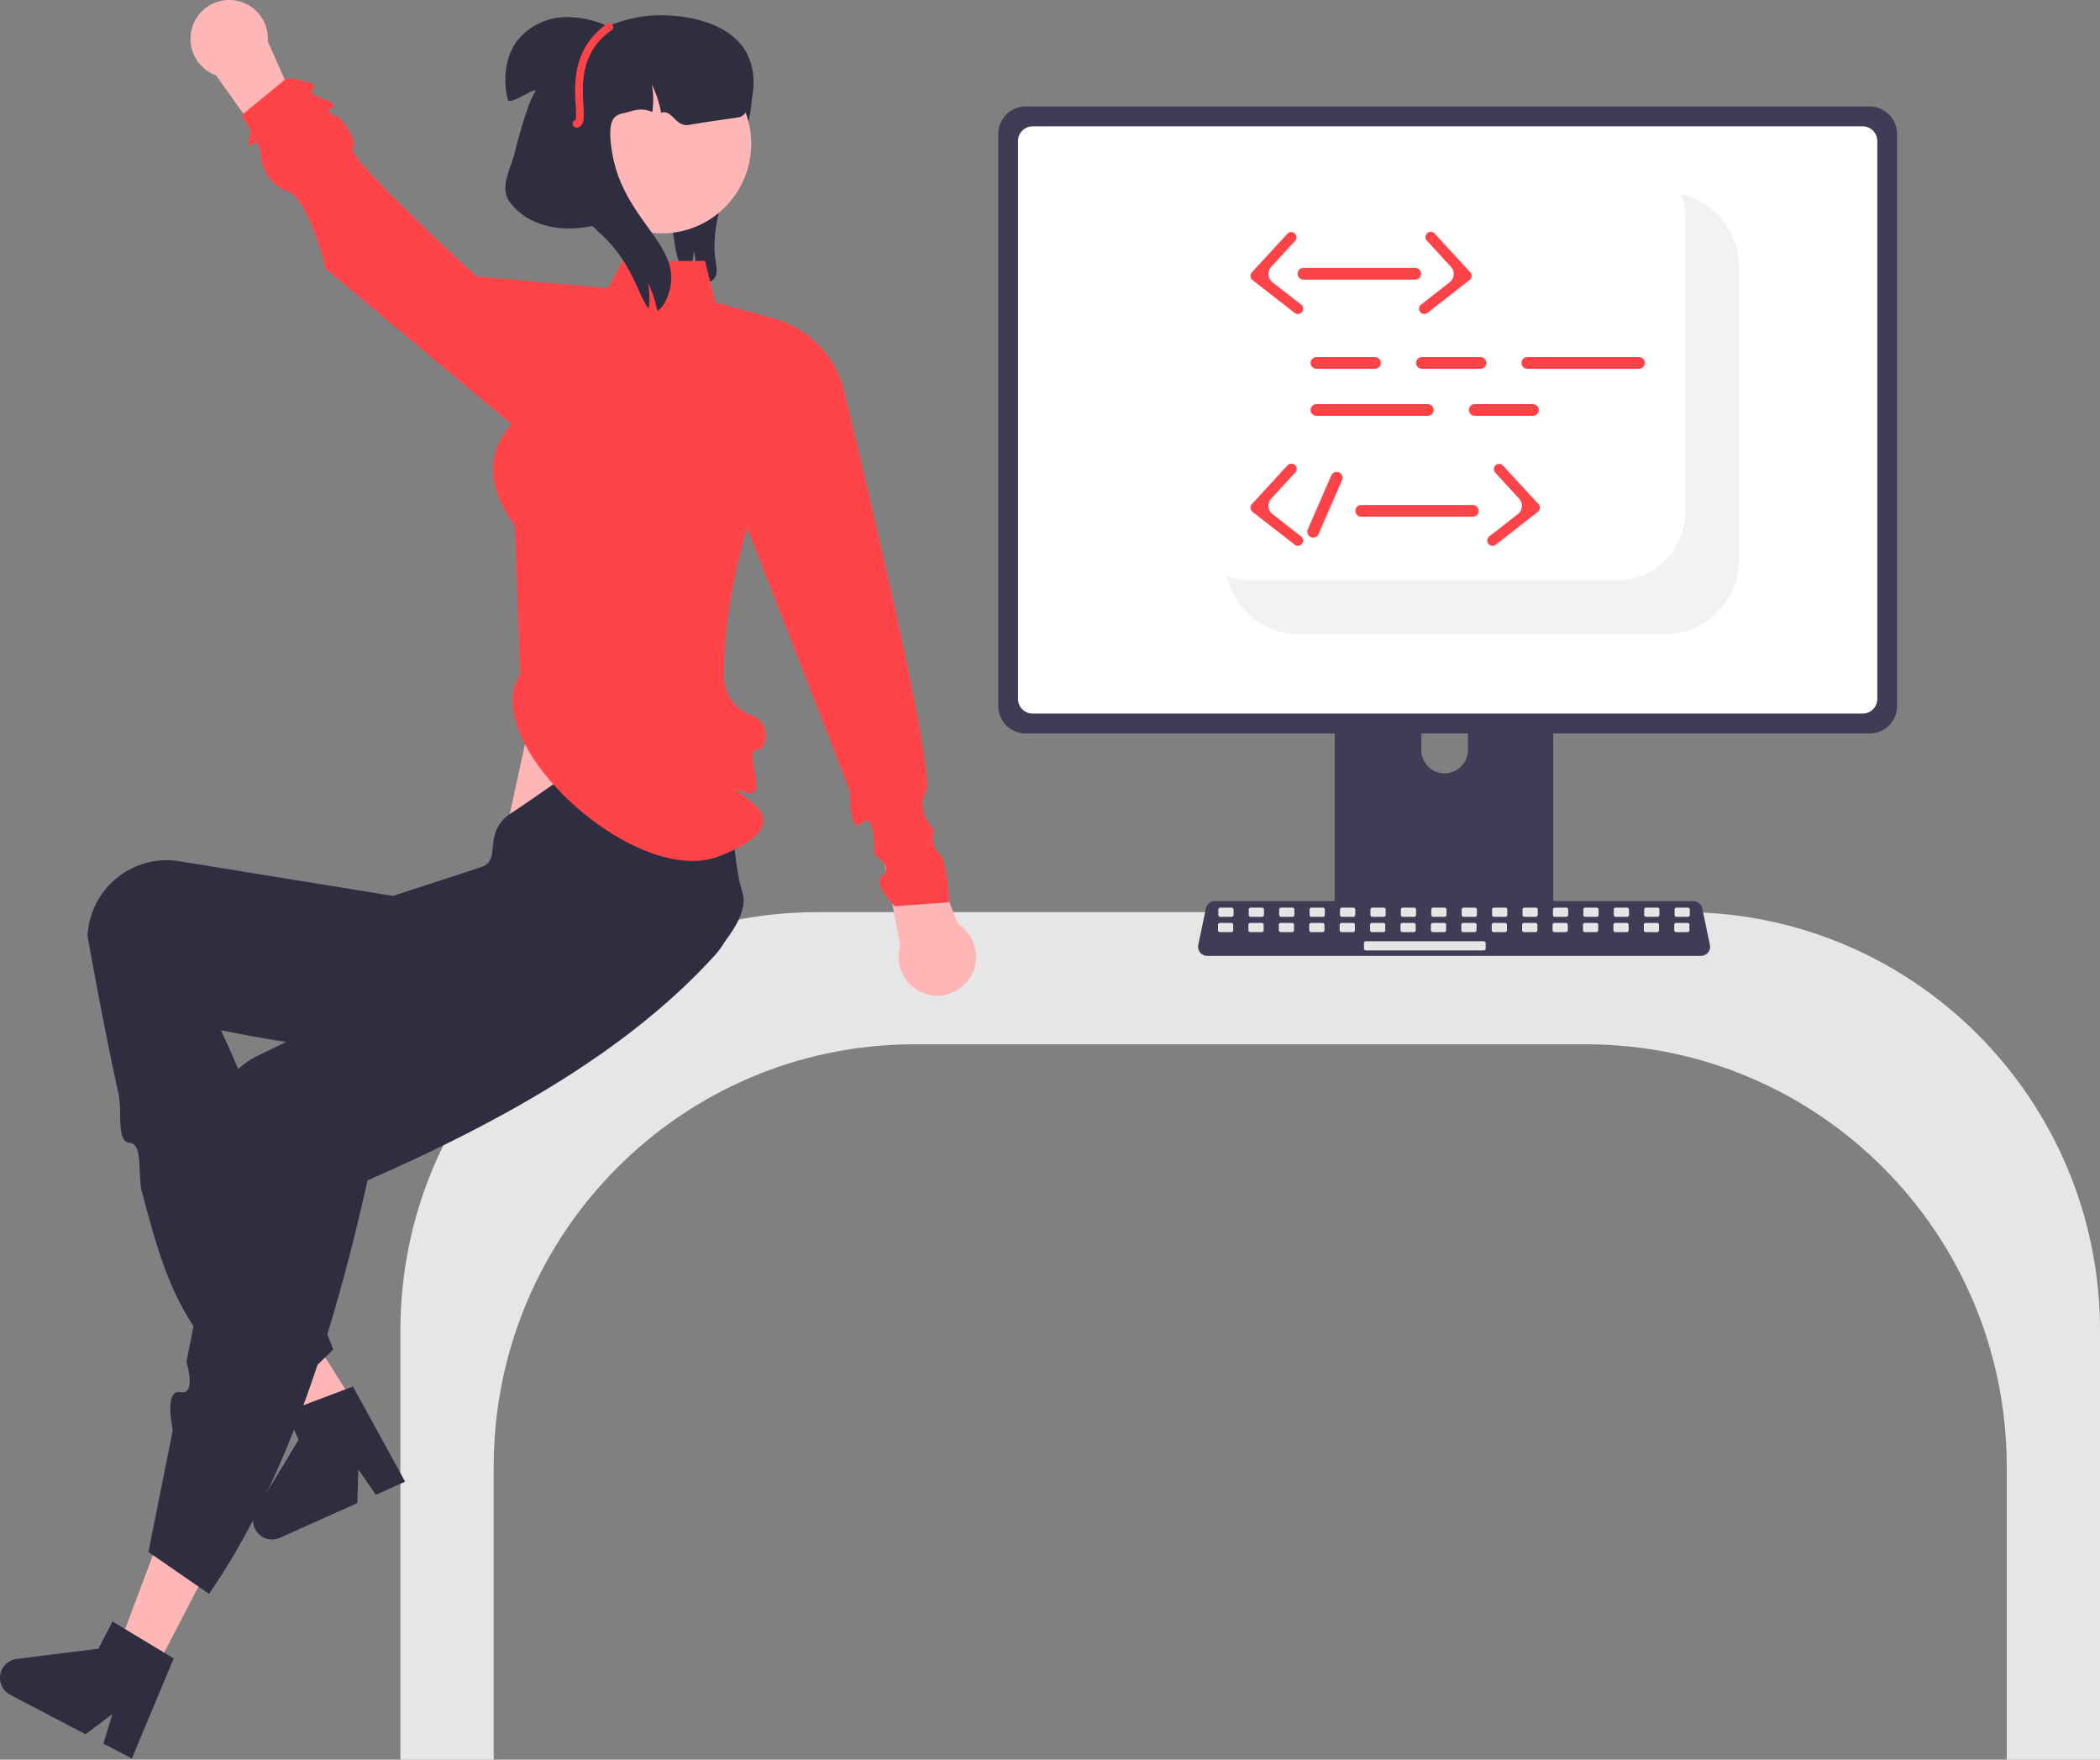 <?xml version="1.0" encoding="UTF-8"?> <svg xmlns="http://www.w3.org/2000/svg" width="370" height="310" fill="none"><rect width="100%" height="100%" fill="#808080" stroke="none"/><g clip-path="url(#a)"><path d="M125.928 48.958a2.598 2.598 0 0 1-2.94.863 3.77 3.77 0 0 1-.464-.171c.17-1.83.088-3.672-.253-5.473a14.658 14.658 0 0 1-1.118 4.5 6.132 6.132 0 0 1-1.201-1.72 15.546 15.546 0 0 1-1.091-4.143c-.819-4.856-1.631-9.904-.294-14.65 1.965-6.932 8.159-11.911 10.744-18.637l1.276-1.15c2.182 3.732 2.278 8.362 1.391 12.595-.887 4.24-2.667 8.212-4.079 12.301-1.412 4.09-2.463 8.431-1.808 12.712.15 1.007.382 2.117-.157 2.973h-.006z" fill="#2F2E41"></path><path d="m97.612 107.607-8.308 38.137 36.276 11.862-5.334-49.999H97.613z" fill="#FFB6B6"></path><path d="M353.568 310h16.439v-75.662c-.048-40.657-32.858-73.602-73.349-73.65H143.895c-40.491.048-73.301 32.993-73.35 73.65V310h16.44v-51.69c.048-41.034 33.165-74.286 74.032-74.334h118.519c40.867.048 73.984 33.3 74.032 74.334V310z" fill="#E6E6E6"></path><path d="M271.807 104.888h-34.795a1.861 1.861 0 0 0-1.855 1.863v55.184h38.506v-55.184a1.861 1.861 0 0 0-1.856-1.863zm-17.278 31.356a4.133 4.133 0 0 1-4.106-4.124v-6.362a4.115 4.115 0 0 1 4.106-4.124c2.265 0 4.107 1.85 4.107 4.124v6.362c-.014 2.274-1.842 4.117-4.107 4.124z" fill="#3F3D56"></path><path d="M329.427 18.76H180.703c-2.661 0-4.816 2.171-4.823 4.842v100.772a4.84 4.84 0 0 0 4.823 4.842h148.724c2.66 0 4.816-2.171 4.823-4.842V23.602a4.841 4.841 0 0 0-4.823-4.842z" fill="#3F3D56"></path><path d="M328.186 22.26H181.944a2.588 2.588 0 0 0-2.578 2.596v98.265a2.582 2.582 0 0 0 2.578 2.589h146.242a2.582 2.582 0 0 0 2.578-2.589V24.849a2.592 2.592 0 0 0-2.578-2.596v.007z" fill="#fff"></path><path d="M235.048 160.174v5.322c0 .575.464 1.041 1.037 1.041h36.671c.573 0 1.037-.466 1.037-1.041v-5.322h-38.745z" fill="#3F3D56"></path><path d="M299.7 168.394h-87.006a1.606 1.606 0 0 1-1.569-1.939l1.351-6.438a1.608 1.608 0 0 1 1.569-1.274h84.304c.757 0 1.405.534 1.569 1.274l1.351 6.438a1.604 1.604 0 0 1-1.562 1.939h-.007z" fill="#3F3D56"></path><path d="M217.006 159.9h-2.013a.336.336 0 0 0-.334.336v.945c0 .186.15.336.334.336h2.013c.184 0 .334-.15.334-.336v-.945a.336.336 0 0 0-.334-.336zM222.367 159.9h-2.012a.335.335 0 0 0-.334.336v.945c0 .186.149.336.334.336h2.012c.185 0 .334-.15.334-.336v-.945a.335.335 0 0 0-.334-.336zM227.728 159.9h-2.012a.335.335 0 0 0-.334.336v.945c0 .186.149.336.334.336h2.012c.185 0 .335-.15.335-.336v-.945a.336.336 0 0 0-.335-.336zM233.083 159.9h-2.012a.335.335 0 0 0-.334.336v.945c0 .186.149.336.334.336h2.012c.185 0 .335-.15.335-.336v-.945a.336.336 0 0 0-.335-.336zM238.445 159.9h-2.013a.336.336 0 0 0-.334.336v.945c0 .186.15.336.334.336h2.013c.184 0 .334-.15.334-.336v-.945a.336.336 0 0 0-.334-.336zM243.806 159.9h-2.012a.336.336 0 0 0-.334.336v.945c0 .186.15.336.334.336h2.012c.185 0 .335-.15.335-.336v-.945a.336.336 0 0 0-.335-.336zM249.161 159.9h-2.012a.336.336 0 0 0-.335.336v.945c0 .186.15.336.335.336h2.012c.185 0 .334-.15.334-.336v-.945a.335.335 0 0 0-.334-.336zM254.522 159.9h-2.012a.335.335 0 0 0-.334.336v.945c0 .186.149.336.334.336h2.012c.185 0 .335-.15.335-.336v-.945a.336.336 0 0 0-.335-.336zM259.884 159.9h-2.012a.335.335 0 0 0-.334.336v.945c0 .186.149.336.334.336h2.012c.185 0 .334-.15.334-.336v-.945a.335.335 0 0 0-.334-.336zM265.239 159.9h-2.013a.336.336 0 0 0-.334.336v.945c0 .186.15.336.334.336h2.013c.184 0 .334-.15.334-.336v-.945a.336.336 0 0 0-.334-.336zM270.6 159.9h-2.012a.336.336 0 0 0-.334.336v.945c0 .186.15.336.334.336h2.012c.185 0 .335-.15.335-.336v-.945a.336.336 0 0 0-.335-.336zM275.962 159.9h-2.013a.336.336 0 0 0-.334.336v.945c0 .186.15.336.334.336h2.013c.184 0 .334-.15.334-.336v-.945a.336.336 0 0 0-.334-.336zM281.317 159.9h-2.013a.336.336 0 0 0-.334.336v.945c0 .186.15.336.334.336h2.013c.184 0 .334-.15.334-.336v-.945a.336.336 0 0 0-.334-.336zM286.678 159.9h-2.012a.335.335 0 0 0-.334.336v.945c0 .186.149.336.334.336h2.012c.185 0 .334-.15.334-.336v-.945a.335.335 0 0 0-.334-.336zM292.039 159.9h-2.012a.336.336 0 0 0-.334.336v.945c0 .186.15.336.334.336h2.012c.185 0 .335-.15.335-.336v-.945a.336.336 0 0 0-.335-.336zM297.394 159.9h-2.012a.335.335 0 0 0-.334.336v.945c0 .186.149.336.334.336h2.012c.185 0 .335-.15.335-.336v-.945a.336.336 0 0 0-.335-.336zM216.944 162.592h-2.012a.335.335 0 0 0-.334.336v.945c0 .185.149.336.334.336h2.012a.335.335 0 0 0 .334-.336v-.945a.335.335 0 0 0-.334-.336zM222.306 162.592h-2.013a.336.336 0 0 0-.334.336v.945c0 .185.15.336.334.336h2.013a.336.336 0 0 0 .334-.336v-.945a.336.336 0 0 0-.334-.336zM227.66 162.592h-2.012a.336.336 0 0 0-.334.336v.945c0 .185.15.336.334.336h2.012a.336.336 0 0 0 .335-.336v-.945a.336.336 0 0 0-.335-.336zM233.022 162.592h-2.012a.336.336 0 0 0-.335.336v.945c0 .185.15.336.335.336h2.012a.336.336 0 0 0 .334-.336v-.945a.336.336 0 0 0-.334-.336zM238.383 162.592h-2.012a.335.335 0 0 0-.334.336v.945c0 .185.149.336.334.336h2.012a.335.335 0 0 0 .334-.336v-.945a.335.335 0 0 0-.334-.336zM243.738 162.592h-2.012a.335.335 0 0 0-.334.336v.945c0 .185.149.336.334.336h2.012a.335.335 0 0 0 .334-.336v-.945a.335.335 0 0 0-.334-.336zM249.099 162.592h-2.012a.336.336 0 0 0-.334.336v.945c0 .185.15.336.334.336h2.012a.336.336 0 0 0 .335-.336v-.945a.336.336 0 0 0-.335-.336zM254.461 162.592h-2.012a.335.335 0 0 0-.334.336v.945c0 .185.149.336.334.336h2.012a.336.336 0 0 0 .335-.336v-.945a.336.336 0 0 0-.335-.336zM259.816 162.592h-2.013a.336.336 0 0 0-.334.336v.945c0 .185.15.336.334.336h2.013a.336.336 0 0 0 .334-.336v-.945a.336.336 0 0 0-.334-.336zM265.178 162.592h-2.013a.336.336 0 0 0-.334.336v.945c0 .185.15.336.334.336h2.013a.336.336 0 0 0 .334-.336v-.945a.336.336 0 0 0-.334-.336zM270.539 162.592h-2.012a.336.336 0 0 0-.335.336v.945c0 .185.15.336.335.336h2.012a.336.336 0 0 0 .334-.336v-.945a.336.336 0 0 0-.334-.336zM275.893 162.592h-2.012a.336.336 0 0 0-.334.336v.945c0 .185.15.336.334.336h2.012a.336.336 0 0 0 .335-.336v-.945a.336.336 0 0 0-.335-.336zM281.255 162.592h-2.012a.335.335 0 0 0-.334.336v.945c0 .185.149.336.334.336h2.012a.335.335 0 0 0 .334-.336v-.945a.335.335 0 0 0-.334-.336zM286.617 162.592h-2.013a.336.336 0 0 0-.334.336v.945c0 .185.15.336.334.336h2.013a.336.336 0 0 0 .334-.336v-.945a.336.336 0 0 0-.334-.336zM291.972 162.592h-2.013a.336.336 0 0 0-.334.336v.945c0 .185.15.336.334.336h2.013a.336.336 0 0 0 .334-.336v-.945a.336.336 0 0 0-.334-.336zM297.333 162.592h-2.012a.336.336 0 0 0-.335.336v.945c0 .185.15.336.335.336h2.012a.336.336 0 0 0 .334-.336v-.945a.336.336 0 0 0-.334-.336zM261.426 165.818h-20.771a.335.335 0 0 0-.334.336v.945c0 .186.149.336.334.336h20.771c.184 0 .334-.15.334-.336v-.945a.336.336 0 0 0-.334-.336z" fill="#E6E6E6"></path><path d="M306.378 46.93v51.725c0 7.212-5.825 13.062-13.008 13.062h-64.475a13.02 13.02 0 0 1-11.944-7.87 12.384 12.384 0 0 1-.771-2.404c1.371.534 2.831.801 4.298.801h64.474c6.617-.007 11.985-5.397 11.992-12.04V38.478c0-1.473-.266-2.939-.798-4.315.825.178 1.624.431 2.394.773a13.075 13.075 0 0 1 7.838 11.993z" fill="#F2F2F2"></path><path d="m65.839 252.72-6.392 3.98-18.84-23.253 9.44-5.87L65.84 252.72z" fill="#FFB6B6"></path><path d="m71.364 261.028-5.143 2.309-3.083-4.466-.185 5.931-13.642 6.117c-1.692.76-3.677 0-4.434-1.706a3.39 3.39 0 0 1 .198-3.13l7.537-12.438-2.19-4.931 11.768-4.452 9.188 16.766h-.014zM47.926 248.248l10.798-10.507c-8.021-19.883-8.663-32.205-19.788-56.252 26.391 5.418 45.266 5.089 67.094.233 7.387-1.617 26.46-16.411 24.891-23.993a14.23 14.23 0 0 0-.259-1.055c-2.34-8.02-.696-20.307-5.764-29.204-9.38-3.555-23.636 8.445-34.789 15.753-5.375 3.527-1.44 8.328-5.457 9.589l-15.396 5.02-37.77-6.123c-7.639-1.165-14.774 4.116-15.927 11.787 0 .034-.013.069-.013.103-.062.411-.11.829-.137 1.24 1.74 9.657 3.547 19.068 5.498 27.992.628 2.884-.436 8.411 1.937 8.493 2.374.082 1.412 5.795 2.15 8.589 4.535 17.198 7.407 25.527 22.946 38.342l-.014-.007z" fill="#2F2E41"></path><path d="m27.258 294.343-6.665-3.493 10.54-28.034 9.835 5.15-13.71 26.377z" fill="#FFB6B6"></path><path d="m26.146 273.412 10.682 7.383c13.09-19.013 21.596-44.417 27.926-72.847 24.653-10.795 46.221-23.151 61.256-39.719 5.129-5.774 4.768-14.602-.826-19.931a13.899 13.899 0 0 0-.818-.712c-6.508-5.205-20.969-2.212-30.212-6.562l-16.507 22.945 1.896 5.342-5.744 2.809-4.85 2.369-5.552 2.713-18.2 8.897c-6.902 3.465-9.699 11.89-6.248 18.821a.7.7 0 0 0 .055.103c.184.377.382.74.6 1.096l-6.76 33.807s1.863 5.884-1.064 5.336c-2.926-.548-1.33 6.664-1.33 6.664l-4.297 21.486h-.007zM23.22 309.795l-4.994-2.617 1.57-5.198-4.742 3.541-13.247-6.938a3.378 3.378 0 0 1-1.425-4.548 3.365 3.365 0 0 1 2.565-1.788l14.393-1.794 2.49-4.788 10.777 6.5-7.38 17.637-.008-.007z" fill="#2F2E41"></path><path d="m168.84 162.811-7.79-18.91-6.139 3.424 3.711 19.233c-1.105 3.616.928 7.445 4.529 8.555 3.602 1.109 7.415-.932 8.52-4.548a6.86 6.86 0 0 0-2.824-7.76l-.007.006zM38.083 13.294l11.855 16.644 5.205-4.733-7.954-17.89c.26-3.774-2.578-7.04-6.337-7.301-3.758-.26-7.012 2.589-7.271 6.363a6.857 6.857 0 0 0 4.502 6.917z" fill="#FFB6B6"></path><path d="M91.624 118.785c-7.688 11.979 20.484 38.075 35.313 31.972 2.599-1.069 11.528-4.596 5.423-9.493s.71.582.867-2.603c.109-2.13-1.535-6.801.177-6.602 1.712.198 2.694-4.774-1.037-6.041a7.279 7.279 0 0 1-4.775-6.164c-.354-13.13 4.073-26.835 4.073-26.835l18.076 46.389s-.136 8.027 2.169 5.575c2.306-2.452 2.135 5.486 2.135 5.486s3.424 2.404 1.46 3.74c-1.965 1.336 2.121 5.445 2.121 5.445l9.55-.685s-.15-7.123-1.78-8.698c-1.63-1.576-.832-4.055-.832-4.055s-3.363-3.137-1.399-6.835c1.965-3.699-14.29-69.835-14.29-69.835-1.331-6.486-6.167-11.677-12.531-13.438L126.03 53.26l-1.828-7.294H109.68l-2.531 4.794-23.192-2.055S61.01 27.74 62.128 26.102c1.12-1.637-2.435-5.472-2.435-5.472s-3.035-1-1.323-1.534c1.712-.535-1.528-1.768-1.528-1.768s-3.002-.794-1.583-1.835c1.42-1.041-4.72-1.726-4.72-1.726l-7.967 6.527 1.61 2.74s-.983 3.733.3 2.37c1.282-1.363 1.52 2.589 1.52 2.589s.656 4.328 4.537 5.636c3.881 1.309 6.821 13.699 6.821 13.699l32.743 27.396c-4.987 5.747-3.8 11.76.62 17.904l.9 26.15v.007z" fill="#FF4449"></path><path d="M116.623 41.115c8.688 0 15.73-7.07 15.73-15.794 0-8.723-7.042-15.794-15.73-15.794-8.687 0-15.729 7.071-15.729 15.794s7.042 15.794 15.729 15.794z" fill="#FFB6B6"></path><path d="M130.348 20.623c-.403.116-6.31.89-8.868 1.37-2.51.472-2.947-2.74-5-2.137 0-.014 0-.028-.007-.042a19.362 19.362 0 0 0-1.616-4.91c.272 1.493.313 3.013.116 4.52 0 .041 0 .076-.014.117-.007.068-.021.13-.027.198-2.17-.959-3.547-.103-5.048.199-1.678.335-2.988 1.075-2.047 6.849 1.931 11.876 11.972 16.116 10.232 23.972-.341 1.555-1.2 3.5-2.278 3.986a19.365 19.365 0 0 0-1.617-4.91c.273 1.492.314 3.013.116 4.52-1.671-1.815-2.878-8.157-8.499-13.185-1.385-1.233-8.322-8.547-9.154-10.274.252 1.377.382 2.781.368 4.185 0 .939-.061 1.877-.19 2.808a.794.794 0 0 1-.021.178c-.007.11-.028.206-.041.309-.014.116-.034.226-.055.342-2.271-.329-4.283-.726-5.232-1.657-4.61-4.507 1.017-13.288 4.093-21.233 4.4-11.376 17.176-12.89 18.418-13.013 5.47-.555 14.713.623 17.735 6.85 2.115 4.362.764 10.341-1.364 10.958z" fill="#2F2E41"></path><path d="M97.19 23.184 108.58 5.39a17.432 17.432 0 0 0-8.997-2.37 11.187 11.187 0 0 0-8.26 3.911c-2.327 2.904-2.73 7.007-1.856 10.63.3 1.254 6.037-3.15 4.672-1.096-1.118 1.61-2.953 8.37-3.41 10.274-.737 3.062-2.77 6.205-.962 8.78 2.142 3.042 5.962 4.556 9.673 4.713 3.71.158 7.36-.877 10.88-2.048l-13.131-15z" fill="#2F2E41"></path><path d="M101.569 22.486a.686.686 0 0 1-.184-1.343c.177-.294.102-1.54.047-2.547-.225-3.781-.593-10.117 5.532-14.39a.679.679 0 0 1 .949.17.69.69 0 0 1-.171.953c-5.491 3.835-5.164 9.465-4.945 13.184.122 2.13.218 3.665-1.071 3.96-.048.013-.103.013-.15.013h-.007zM242.265 64.971h-10.321c-.573 0-1.03-.466-1.03-1.034 0-.568.464-1.034 1.03-1.034h10.321c.573 0 1.03.466 1.03 1.034 0 .569-.464 1.034-1.03 1.034zM260.846 64.971h-10.321c-.573 0-1.03-.466-1.03-1.034 0-.568.464-1.034 1.03-1.034h10.321c.573 0 1.03.466 1.03 1.034 0 .569-.464 1.034-1.03 1.034zM270.136 73.259h-10.32a1.035 1.035 0 0 1 0-2.069h10.32a1.036 1.036 0 0 1 0 2.069zM251.61 73.259h-19.666c-.573 0-1.03-.466-1.03-1.034 0-.569.464-1.035 1.03-1.035h19.666a1.036 1.036 0 0 1 0 2.069zM288.772 64.971h-19.666c-.573 0-1.03-.466-1.03-1.034 0-.568.464-1.034 1.03-1.034h19.666c.573 0 1.03.466 1.03 1.034 0 .569-.464 1.034-1.03 1.034zM249.331 49.266h-19.665a1.033 1.033 0 0 1-1.037-1.034c0-.575.457-1.041 1.03-1.041h19.679c.573 0 1.03.466 1.037 1.034 0 .575-.464 1.034-1.03 1.041h-.014zM250.948 55.32a.929.929 0 0 1-.573-1.657l5.034-3.931a1.868 1.868 0 0 0 .225-2.733l-4.229-4.596a.934.934 0 0 1 .048-1.315.925.925 0 0 1 1.31.048l6.282 6.829a.933.933 0 0 1-.055 1.315.333.333 0 0 1-.061.048l-7.421 5.794a.95.95 0 0 1-.567.199h.007z" fill="#FF4449"></path><path d="M228.67 55.32a.929.929 0 0 0 .573-1.657l-5.034-3.931a1.868 1.868 0 0 1-.226-2.733l4.23-4.596a.925.925 0 0 0-1.358-1.253l-6.282 6.822a.934.934 0 0 0 .054 1.315.38.38 0 0 0 .062.048l7.421 5.794a.95.95 0 0 0 .567.199l-.007-.007zM259.502 91.032h-19.666c-.573 0-1.03-.465-1.03-1.034 0-.568.464-1.034 1.03-1.034h19.666c.573 0 1.03.466 1.03 1.034 0 .569-.464 1.034-1.03 1.034zM262.967 96.162a.929.929 0 0 1-.573-1.657l5.034-3.932c.805-.63.955-1.794.328-2.61l-.103-.123-4.229-4.595a.925.925 0 0 1 1.358-1.254l6.282 6.822a.934.934 0 0 1-.054 1.315.38.38 0 0 1-.062.048l-7.421 5.794a.95.95 0 0 1-.567.199l.007-.007zM228.67 96.162a.929.929 0 0 0 .573-1.657l-5.034-3.932a1.868 1.868 0 0 1-.328-2.61l.102-.123 4.23-4.595a.934.934 0 0 0-.048-1.315.925.925 0 0 0-1.31.047l-6.282 6.83a.934.934 0 0 0 .054 1.314.38.38 0 0 0 .062.048l7.421 5.794a.95.95 0 0 0 .567.2h-.007zM230.423 93.258l4.134-9.5a1.033 1.033 0 0 1 1.896.83l-4.134 9.5a1.03 1.03 0 0 1-1.357.54 1.038 1.038 0 0 1-.539-1.363v-.007z" fill="#FF4449"></path></g><defs><clipPath id="a"><path fill="#fff" d="M0 0h370v310H0z"></path></clipPath></defs></svg> 